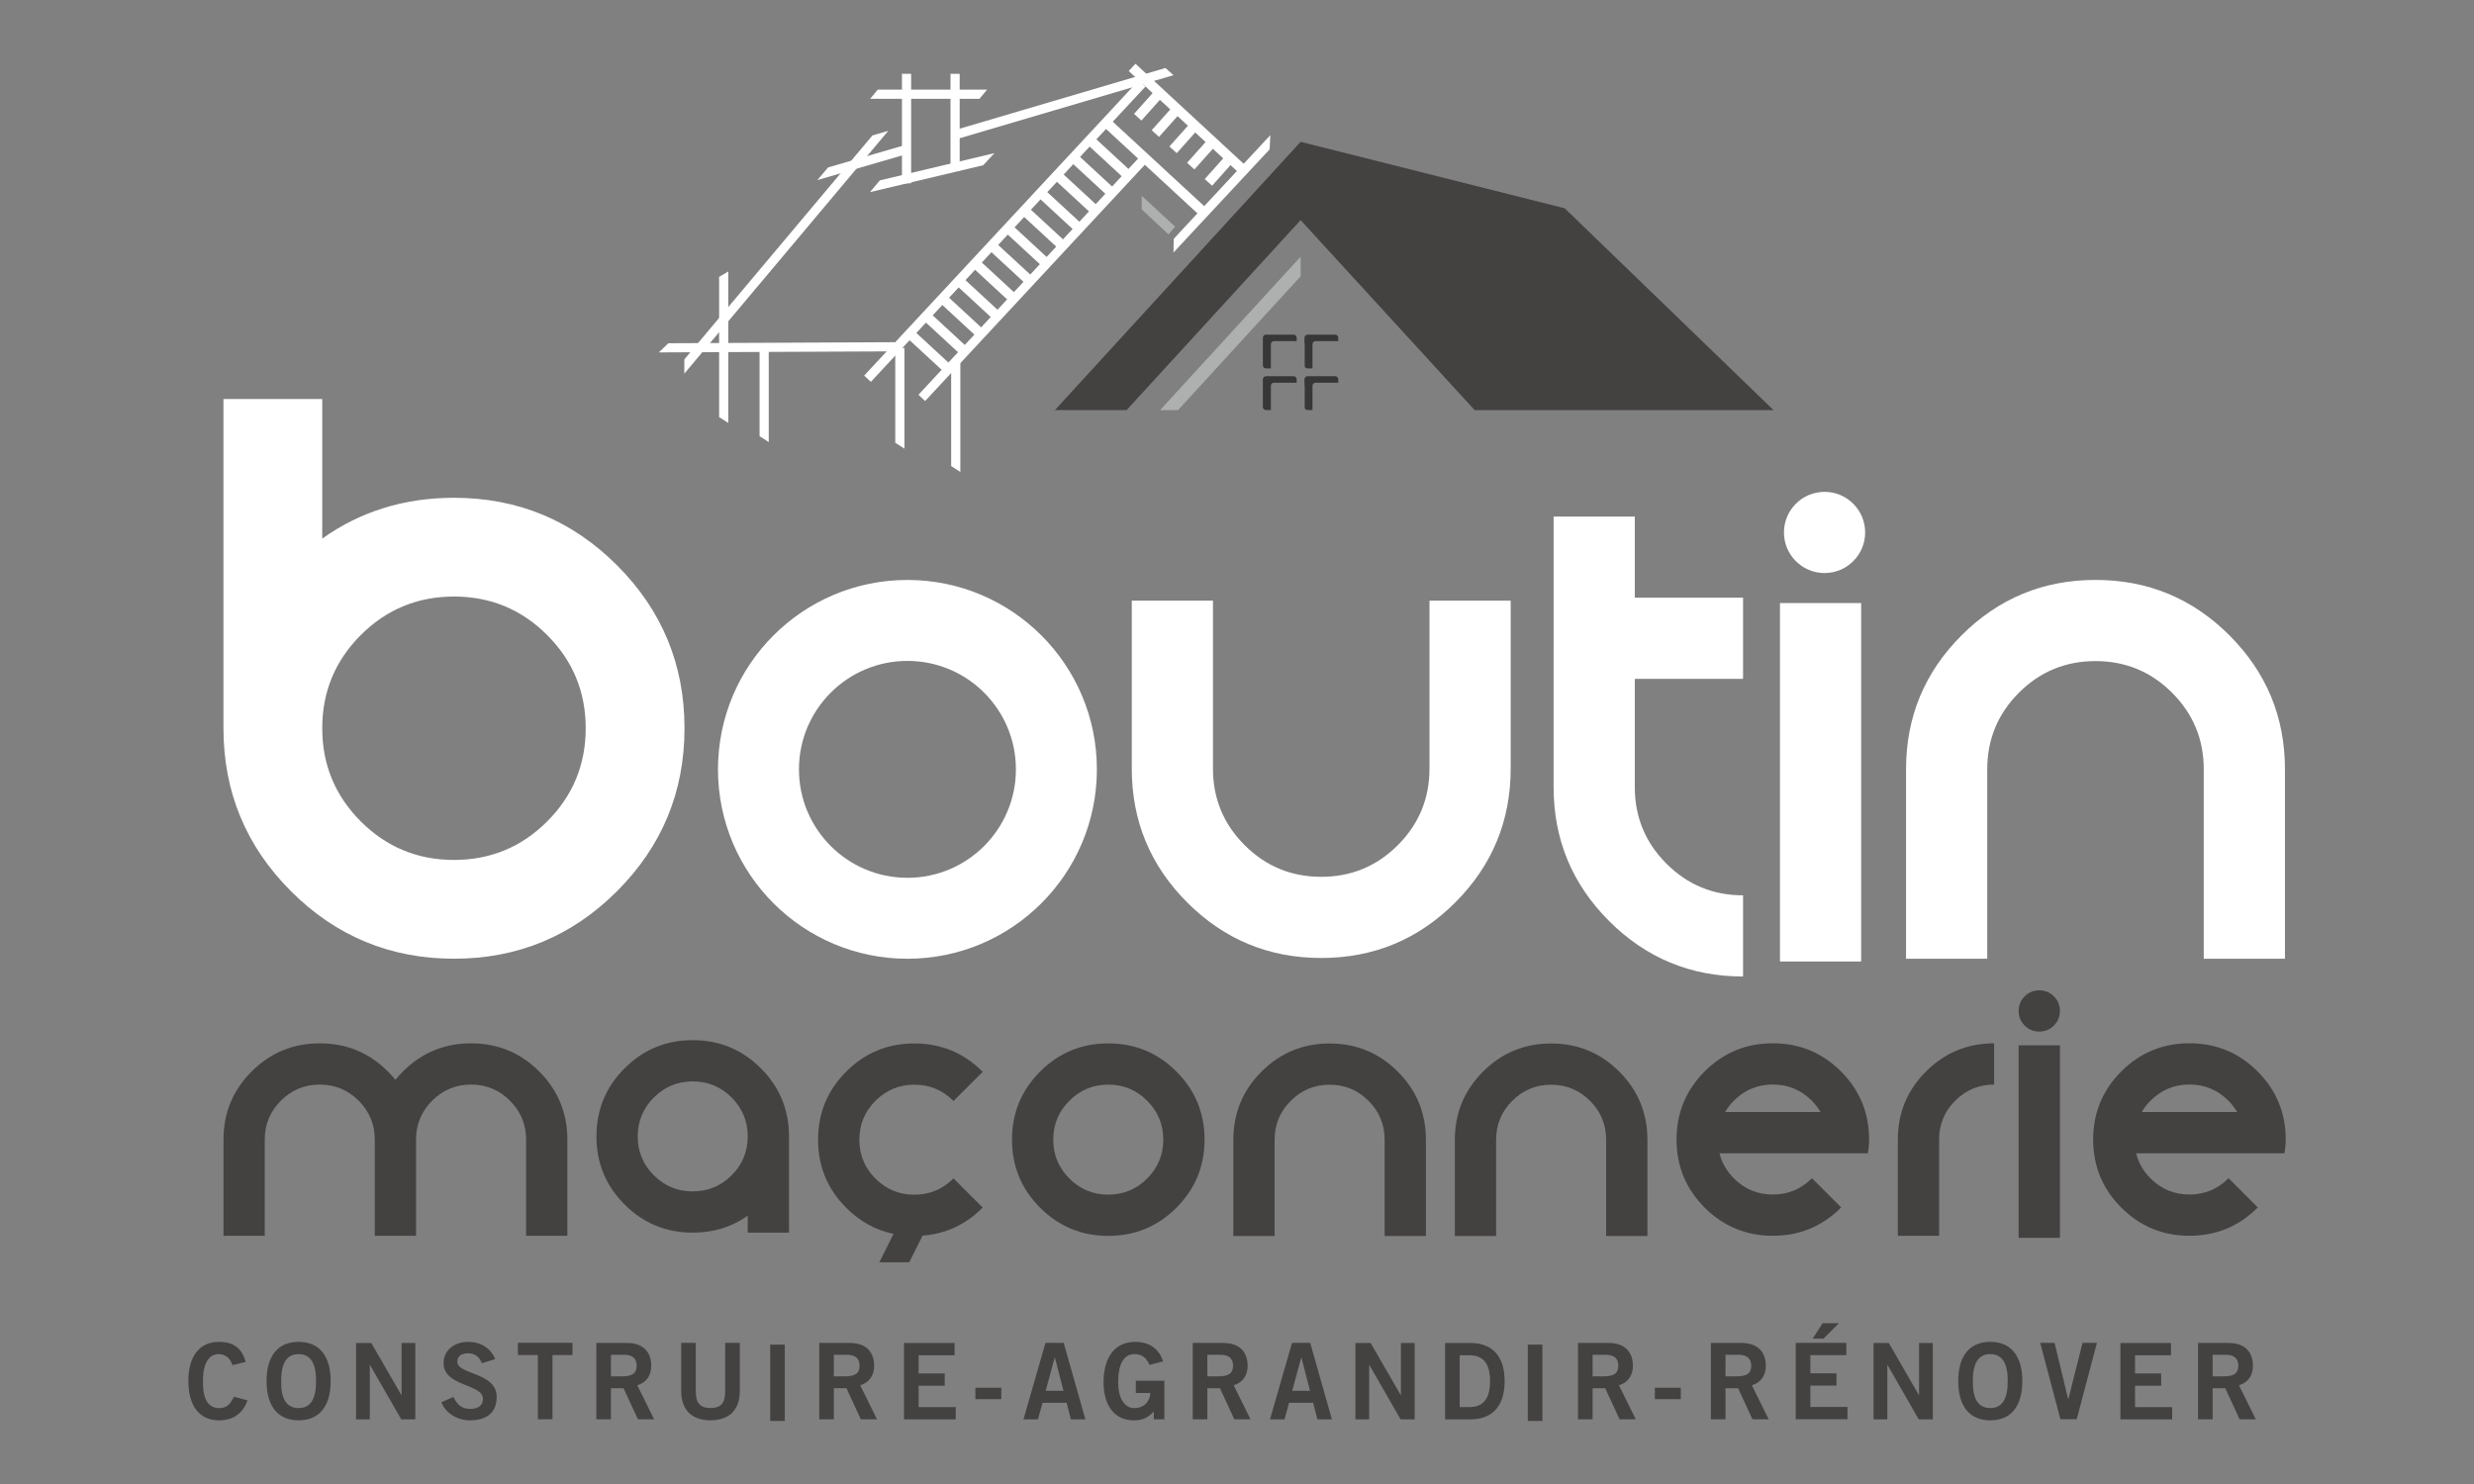 <?xml version="1.0" encoding="UTF-8"?>
<svg width="500" height="300" version="1.1" viewBox="0 0 132.29 79.375" xmlns="http://www.w3.org/2000/svg">
 <rect x="0" y="0" width="132.29" height="79.375" fill="#808080" stroke="none"/>
 <defs>
  <clipPath id="clipPath5">
   <path transform="translate(-417.87 -456.04)" d="M 0,595.276 H 841.89 V 0 H 0 Z"/>
  </clipPath>
  <clipPath id="clipPath7">
   <path d="M 0,595.276 H 841.89 V 0 H 0 Z"/>
  </clipPath>
  <clipPath id="clipPath9">
   <path d="M 0,595.276 H 841.89 V 0 H 0 Z"/>
  </clipPath>
  <clipPath id="clipPath11">
   <path transform="translate(-321.57 -490.13)" d="M 0,595.276 H 841.89 V 0 H 0 Z"/>
  </clipPath>
  <clipPath id="clipPath13">
   <path transform="translate(-332.94 -487.52)" d="M 0,595.276 H 841.89 V 0 H 0 Z"/>
  </clipPath>
  <clipPath id="clipPath15">
   <path transform="translate(-287.31 -452.87)" d="M 0,595.276 H 841.89 V 0 H 0 Z"/>
  </clipPath>
  <clipPath id="clipPath17">
   <path transform="translate(-292.81 -448.28)" d="M 0,595.276 H 841.89 V 0 H 0 Z"/>
  </clipPath>
  <clipPath id="clipPath19">
   <path transform="translate(-302.32 -437.62)" d="M 0,595.276 H 841.89 V 0 H 0 Z"/>
  </clipPath>
  <clipPath id="clipPath21">
   <path transform="translate(-356.61 -507.7)" d="M 0,595.276 H 841.89 V 0 H 0 Z"/>
  </clipPath>
  <clipPath id="clipPath23">
   <path transform="translate(-333.14 -446.51)" d="M 0,595.276 H 841.89 V 0 H 0 Z"/>
  </clipPath>
  <clipPath id="clipPath25">
   <path transform="translate(-398.55 -474.47)" d="M 0,595.276 H 841.89 V 0 H 0 Z"/>
  </clipPath>
  <clipPath id="clipPath27">
   <path transform="translate(-344.87 -442.36)" d="M 0,595.276 H 841.89 V 0 H 0 Z"/>
  </clipPath>
  <clipPath id="clipPath29">
   <path transform="translate(-352.48 -427.03)" d="M 0,595.276 H 841.89 V 0 H 0 Z"/>
  </clipPath>
  <clipPath id="clipPath31">
   <path transform="translate(-352.11 -499.11)" d="M 0,595.276 H 841.89 V 0 H 0 Z"/>
  </clipPath>
  <clipPath id="clipPath33">
   <path transform="translate(-311.07 -433.49)" d="M 0,595.276 H 841.89 V 0 H 0 Z"/>
  </clipPath>
  <clipPath id="clipPath35">
   <path transform="translate(-340.39 -432.07)" d="M 0,595.276 H 841.89 V 0 H 0 Z"/>
  </clipPath>
  <clipPath id="clipPath37">
   <path transform="translate(-350.38 -450.24)" d="M 0,595.276 H 841.89 V 0 H 0 Z"/>
  </clipPath>
  <clipPath id="clipPath39">
   <path transform="translate(-353.86 -454.09)" d="M 0,595.276 H 841.89 V 0 H 0 Z"/>
  </clipPath>
  <clipPath id="clipPath41">
   <path transform="translate(-357.35 -457.94)" d="M 0,595.276 H 841.89 V 0 H 0 Z"/>
  </clipPath>
  <clipPath id="clipPath43">
   <path transform="translate(-360.84 -461.79)" d="M 0,595.276 H 841.89 V 0 H 0 Z"/>
  </clipPath>
  <clipPath id="clipPath45">
   <path transform="translate(-364.33 -465.65)" d="M 0,595.276 H 841.89 V 0 H 0 Z"/>
  </clipPath>
  <clipPath id="clipPath47">
   <path transform="translate(-367.81 -469.5)" d="M 0,595.276 H 841.89 V 0 H 0 Z"/>
  </clipPath>
  <clipPath id="clipPath49">
   <path transform="translate(-371.3 -473.35)" d="M 0,595.276 H 841.89 V 0 H 0 Z"/>
  </clipPath>
  <clipPath id="clipPath51">
   <path transform="translate(-374.79 -477.2)" d="M 0,595.276 H 841.89 V 0 H 0 Z"/>
  </clipPath>
  <clipPath id="clipPath53">
   <path transform="translate(-378.28 -481.06)" d="M 0,595.276 H 841.89 V 0 H 0 Z"/>
  </clipPath>
  <clipPath id="clipPath55">
   <path transform="translate(-382.27 -484.45)" d="M 0,595.276 H 841.89 V 0 H 0 Z"/>
  </clipPath>
  <clipPath id="clipPath57">
   <path transform="translate(-385.79 -488.27)" d="M 0,595.276 H 841.89 V 0 H 0 Z"/>
  </clipPath>
  <clipPath id="clipPath59">
   <path transform="translate(-389.38 -492.03)" d="M 0,595.276 H 841.89 V 0 H 0 Z"/>
  </clipPath>
  <clipPath id="clipPath61">
   <path transform="translate(-406.11 -483.65)" d="M 0,595.276 H 841.89 V 0 H 0 Z"/>
  </clipPath>
  <clipPath id="clipPath63">
   <path transform="translate(-413.91 -493.48)" d="M 0,595.276 H 841.89 V 0 H 0 Z"/>
  </clipPath>
  <clipPath id="clipPath65">
   <path transform="translate(-391.61 -503)" d="M 0,595.276 H 841.89 V 0 H 0 Z"/>
  </clipPath>
  <clipPath id="clipPath67">
   <path transform="translate(-395.43 -499.47)" d="M 0,595.276 H 841.89 V 0 H 0 Z"/>
  </clipPath>
  <clipPath id="clipPath69">
   <path transform="translate(-399.25 -495.95)" d="M 0,595.276 H 841.89 V 0 H 0 Z"/>
  </clipPath>
  <clipPath id="clipPath71">
   <path transform="translate(-403.07 -492.43)" d="M 0,595.276 H 841.89 V 0 H 0 Z"/>
  </clipPath>
  <clipPath id="clipPath73">
   <path transform="translate(-406.89 -488.91)" d="M 0,595.276 H 841.89 V 0 H 0 Z"/>
  </clipPath>
  <clipPath id="clipPath75">
   <path transform="translate(-195.15 -233.91)" d="M 0,595.276 H 841.89 V 0 H 0 Z"/>
  </clipPath>
  <clipPath id="clipPath77">
   <path transform="translate(-209.44 -236.29)" d="M 0,595.276 H 841.89 V 0 H 0 Z"/>
  </clipPath>
  <clipPath id="clipPath79">
   <path transform="translate(-221.86 -222.19)" d="M 0,595.276 H 841.89 V 0 H 0 Z"/>
  </clipPath>
  <clipPath id="clipPath81">
   <path transform="translate(-249.05 -234.33)" d="M 0,595.276 H 841.89 V 0 H 0 Z"/>
  </clipPath>
  <clipPath id="clipPath83">
   <path transform="translate(-268.64 -238.75)" d="M 0,595.276 H 841.89 V 0 H 0 Z"/>
  </clipPath>
  <clipPath id="clipPath85">
   <path transform="translate(-276.96 -231.49)" d="M 0,595.276 H 841.89 V 0 H 0 Z"/>
  </clipPath>
  <clipPath id="clipPath87">
   <path transform="translate(-301.65 -238.72)" d="M 0,595.276 H 841.89 V 0 H 0 Z"/>
  </clipPath>
  <clipPath id="clipPath89">
   <path d="M 0,595.276 H 841.89 V 0 H 0 Z"/>
  </clipPath>
  <clipPath id="clipPath91">
   <path transform="translate(-325.14 -231.49)" d="M 0,595.276 H 841.89 V 0 H 0 Z"/>
  </clipPath>
  <clipPath id="clipPath93">
   <path transform="translate(-340.3 -222.19)" d="M 0,595.276 H 841.89 V 0 H 0 Z"/>
  </clipPath>
  <clipPath id="clipPath95">
   <path d="M 0,595.276 H 841.89 V 0 H 0 Z"/>
  </clipPath>
  <clipPath id="clipPath97">
   <path transform="translate(-370.93 -228.37)" d="M 0,595.276 H 841.89 V 0 H 0 Z"/>
  </clipPath>
  <clipPath id="clipPath99">
   <path transform="translate(-393.38 -233.96)" d="M 0,595.276 H 841.89 V 0 H 0 Z"/>
  </clipPath>
  <clipPath id="clipPath101">
   <path transform="translate(-405.87 -231.49)" d="M 0,595.276 H 841.89 V 0 H 0 Z"/>
  </clipPath>
  <clipPath id="clipPath103">
   <path transform="translate(-424.22 -228.37)" d="M 0,595.276 H 841.89 V 0 H 0 Z"/>
  </clipPath>
  <clipPath id="clipPath105">
   <path transform="translate(-437.87 -222.19)" d="M 0,595.276 H 841.89 V 0 H 0 Z"/>
  </clipPath>
  <clipPath id="clipPath107">
   <path transform="translate(-460.41 -224.84)" d="M 0,595.276 H 841.89 V 0 H 0 Z"/>
  </clipPath>
  <clipPath id="clipPath109">
   <path d="M 0,595.276 H 841.89 V 0 H 0 Z"/>
  </clipPath>
  <clipPath id="clipPath111">
   <path transform="translate(-489.14 -231.49)" d="M 0,595.276 H 841.89 V 0 H 0 Z"/>
  </clipPath>
  <clipPath id="clipPath113">
   <path d="M 0,595.276 H 841.89 V 0 H 0 Z"/>
  </clipPath>
  <clipPath id="clipPath115">
   <path transform="translate(-517.87 -231.49)" d="M 0,595.276 H 841.89 V 0 H 0 Z"/>
  </clipPath>
  <clipPath id="clipPath117">
   <path transform="translate(-542.38 -242.98)" d="M 0,595.276 H 841.89 V 0 H 0 Z"/>
  </clipPath>
  <clipPath id="clipPath119">
   <path transform="translate(-549.87 -222.19)" d="M 0,595.276 H 841.89 V 0 H 0 Z"/>
  </clipPath>
  <clipPath id="clipPath121">
   <path transform="translate(-575.09 -236.29)" d="M 0,595.276 H 841.89 V 0 H 0 Z"/>
  </clipPath>
  <clipPath id="clipPath123">
   <path transform="translate(-585.89 -238.72)" d="M 0,595.276 H 841.89 V 0 H 0 Z"/>
  </clipPath>
  <clipPath id="clipPath125">
   <path transform="translate(-603.23 -222.19)" d="M 0,595.276 H 841.89 V 0 H 0 Z"/>
  </clipPath>
  <clipPath id="clipPath127">
   <path transform="translate(-623.16 -231.49)" d="M 0,595.276 H 841.89 V 0 H 0 Z"/>
  </clipPath>
  <clipPath id="clipPath129">
   <path transform="translate(-222.88 -391.76)" d="M 0,595.276 H 841.89 V 0 H 0 Z"/>
  </clipPath>
  <clipPath id="clipPath131">
   <path transform="translate(-626.82 -391.69)" d="M 0,595.276 H 841.89 V 0 H 0 Z"/>
  </clipPath>
  <clipPath id="clipPath133">
   <path transform="translate(-459.44 -333.93)" d="M 0,595.276 H 841.89 V 0 H 0 Z"/>
  </clipPath>
  <clipPath id="clipPath135">
   <path d="M 0,595.276 H 841.89 V 0 H 0 Z"/>
  </clipPath>
  <clipPath id="clipPath137">
   <path transform="translate(-548.05 -413.95)" d="M 0,595.276 H 841.89 V 0 H 0 Z"/>
  </clipPath>
  <clipPath id="clipPath139">
   <path transform="translate(-341.04 -386.17)" d="M 0,595.276 H 841.89 V 0 H 0 Z"/>
  </clipPath>
  <clipPath id="clipPath141">
   <path transform="translate(-480.71 -417.39)" d="M 0,595.276 H 841.89 V 0 H 0 Z"/>
  </clipPath>
  <clipPath id="clipPath143">
   <path transform="translate(-225.91 -282.68)" d="M 0,595.276 H 841.89 V 0 H 0 Z"/>
  </clipPath>
  <clipPath id="clipPath145">
   <path transform="translate(-294.63 -295.26)" d="M 0,595.276 H 841.89 V 0 H 0 Z"/>
  </clipPath>
  <clipPath id="clipPath147">
   <path transform="translate(-357.26 -267.93)" d="M 0,595.276 H 841.89 V 0 H 0 Z"/>
  </clipPath>
  <clipPath id="clipPath149">
   <path transform="translate(-392.86 -274.26)" d="M 0,595.276 H 841.89 V 0 H 0 Z"/>
  </clipPath>
  <clipPath id="clipPath151">
   <path transform="translate(-420.41 -261.84)" d="M 0,595.276 H 841.89 V 0 H 0 Z"/>
  </clipPath>
  <clipPath id="clipPath153">
   <path transform="translate(-468.29 -261.84)" d="M 0,595.276 H 841.89 V 0 H 0 Z"/>
  </clipPath>
  <clipPath id="clipPath155">
   <path transform="translate(-536.5 -291.1)" d="M 0,595.276 H 841.89 V 0 H 0 Z"/>
  </clipPath>
  <clipPath id="clipPath157">
   <path transform="translate(-555.12 -282.68)" d="M 0,595.276 H 841.89 V 0 H 0 Z"/>
  </clipPath>
  <clipPath id="clipPath159">
   <path d="M 0,595.276 H 841.89 V 0 H 0 Z"/>
  </clipPath>
  <clipPath id="clipPath161">
   <path transform="translate(-626.55 -291.1)" d="M 0,595.276 H 841.89 V 0 H 0 Z"/>
  </clipPath>
  <clipPath id="clipPath163">
   <path transform="translate(-341.43 -256.16)" d="M 0,595.276 H 841.89 V 0 H 0 Z"/>
  </clipPath>
 </defs>
 <g transform="translate(6.075 -.797)">
  <path d="m63.472 12.57-9.306 10.163h-3.834l13.14-14.351 14.121 3.556 11.167 10.795h-15.982z" fill="#444141"/>
  <path d="m55.958 22.734 7.514-8.206v1.047l-6.555 7.159z" fill="#aeb0b0"/>
  <path d="m56.407 13.334-1.436-1.344 5e-3 -0.718 1.784 1.648z" fill="#aeb0b0"/>
  <path transform="matrix(.247 0 0 -.247 61.453 18.862)" d="m0 0v-5.976c0-0.369 0.304-0.671 0.674-0.671h1.062v5.236c0 0.371 0.303 0.674 0.673 0.674h4.912v0.737c0 0.369-0.302 0.672-0.673 0.672h-5.974c-0.37 0-0.674-0.303-0.674-0.672m0-9.004v-5.975c0-0.37 0.304-0.673 0.674-0.673h1.062v5.238c0 0.37 0.303 0.671 0.673 0.671h4.912v0.739c0 0.371-0.302 0.672-0.673 0.672h-5.974c-0.37 0-0.674-0.301-0.674-0.672m9.004 0v-1.149c0.034-0.08 0.053-0.169 0.053-0.261v-4.826c0.104-0.242 0.343-0.412 0.621-0.412h1.061v5.238c0 0.37 0.305 0.671 0.674 0.671h4.912v0.739c0 0.371-0.303 0.672-0.675 0.672h-5.972c-0.369 0-0.674-0.301-0.674-0.672m0 9.004v-1.149c0.034-0.081 0.053-0.169 0.053-0.262v-4.826c0.104-0.241 0.343-0.41 0.621-0.41h1.061v5.236c0 0.371 0.305 0.674 0.674 0.674h4.912v0.737c0 0.369-0.303 0.672-0.675 0.672h-5.972c-0.369 0-0.674-0.303-0.674-0.672" clip-path="url(#clipPath5)" fill="#373737"/>
  <g fill="#fff">
   <path transform="matrix(.247 0 0 -.247 -41.923 131.68)" d="m342.38 490.2h-1.985v23.708h1.985z" clip-path="url(#clipPath7)"/>
   <path transform="matrix(.247 0 0 -.247 -41.923 131.68)" d="m352.89 492.93h-1.985v20.974h1.985z" clip-path="url(#clipPath9)"/>
   <path transform="matrix(.247 0 0 -.247 37.63 10.43)" d="m0 0 2.321 2.742 16.927 4.926 0.554-1.905z" clip-path="url(#clipPath11)"/>
   <path transform="matrix(.247 0 0 -.247 40.443 11.074)" d="m0 0 2.144 2.549 24.805 5.896-2.434-2.618z" clip-path="url(#clipPath13)"/>
   <path transform="matrix(.247 0 0 -.247 29.155 19.646)" d="m0 0 2.054 1.984 49.048 0.228 9e-3 -1.984z" clip-path="url(#clipPath15)"/>
   <path transform="matrix(.247 0 0 -.247 30.516 20.782)" d="m0 0v3.082l40.726 48.499 3.429 0.997z" clip-path="url(#clipPath17)"/>
   <path transform="matrix(.247 0 0 -.247 32.868 23.419)" d="m0 0-1.986 1.27v30.36l1.986 1.17z" clip-path="url(#clipPath19)"/>
   <path transform="matrix(.247 0 0 -.247 46.299 6.082)" d="m0 0h-23.672l1.667 1.984h23.646z" clip-path="url(#clipPath21)"/>
   <path transform="matrix(.247 0 0 -.247 40.492 21.221)" d="m0 0-1.453 1.351 59.444 63.942 1.452-1.351z" clip-path="url(#clipPath23)"/>
   <path transform="matrix(.247 0 0 -.247 56.674 14.303)" d="m0 0 0.046 2.959 20.915 22.447-0.149-3.07z" clip-path="url(#clipPath25)"/>
   <path transform="matrix(.247 0 0 -.247 43.394 22.246)" d="m0 0-1.452 1.351 48.785 52.476 1.452-1.351z" clip-path="url(#clipPath27)"/>
   <path transform="matrix(.247 0 0 -.247 45.276 26.039)" d="m0 0-1.985 1.27v22.451h1.985z" clip-path="url(#clipPath29)"/>
   <path transform="matrix(.247 0 0 -.247 45.185 8.207)" d="m0 0-0.561 1.903 45.337 13.376 1.732-1.558z" clip-path="url(#clipPath31)"/>
   <path transform="matrix(.247 0 0 -.247 35.031 24.44)" d="m0 0-1.986 1.27v19.106h1.986z" clip-path="url(#clipPath33)"/>
   <path transform="matrix(.247 0 0 -.247 42.287 24.794)" d="m0 0-1.986 1.27v20.535h1.986z" clip-path="url(#clipPath35)"/>
   <path transform="matrix(.247 0 0 -.247 44.756 20.298)" d="m0 0-7.796 7.199-1.456-1.577 7.796-7.199z" clip-path="url(#clipPath37)"/>
   <path transform="matrix(.247 0 0 -.247 45.619 19.345)" d="m0 0-7.796 7.2-1.456-1.577 7.796-7.2z" clip-path="url(#clipPath39)"/>
   <path transform="matrix(.247 0 0 -.247 46.482 18.392)" d="m0 0-7.796 7.199-1.456-1.576 7.796-7.2z" clip-path="url(#clipPath41)"/>
   <path transform="matrix(.247 0 0 -.247 47.345 17.439)" d="m0 0-7.796 7.199-1.456-1.576 7.796-7.2z" clip-path="url(#clipPath43)"/>
   <path transform="matrix(.247 0 0 -.247 48.208 16.486)" d="m0 0-7.796 7.199-1.456-1.576 7.796-7.2z" clip-path="url(#clipPath45)"/>
   <path transform="matrix(.247 0 0 -.247 49.07 15.533)" d="m0 0-7.796 7.199-1.456-1.577 7.796-7.199z" clip-path="url(#clipPath47)"/>
   <path transform="matrix(.247 0 0 -.247 49.933 14.58)" d="m0 0-7.796 7.199-1.457-1.577 7.796-7.199z" clip-path="url(#clipPath49)"/>
   <path transform="matrix(.247 0 0 -.247 50.796 13.627)" d="m0 0-7.796 7.199-1.456-1.577 7.796-7.199z" clip-path="url(#clipPath51)"/>
   <path transform="matrix(.247 0 0 -.247 51.659 12.674)" d="m0 0-7.796 7.199-1.457-1.577 7.796-7.199z" clip-path="url(#clipPath53)"/>
   <path transform="matrix(.247 0 0 -.247 52.645 11.835)" d="m0 0-7.796 7.199-1.457-1.577 7.796-7.199z" clip-path="url(#clipPath55)"/>
   <path transform="matrix(.247 0 0 -.247 53.518 10.89)" d="m0 0-7.796 7.199-1.456-1.576 7.796-7.2z" clip-path="url(#clipPath57)"/>
   <path transform="matrix(.247 0 0 -.247 54.404 9.96)" d="m0 0-7.796 7.199-1.456-1.576 7.796-7.2z" clip-path="url(#clipPath59)"/>
   <path transform="matrix(.247 0 0 -.247 58.544 12.032)" d="m0 0-21.039 19.428-1.456-1.576 21.038-19.429z" clip-path="url(#clipPath61)"/>
   <path transform="matrix(.247 0 0 -.247 60.475 9.601)" d="m0 0-23.624 21.842-1.456-1.577 23.623-21.842z" clip-path="url(#clipPath63)"/>
   <path transform="matrix(.247 0 0 -.247 54.958 7.245)" d="m0 0 4.883 5.471-1.591 1.441-4.883-5.471z" clip-path="url(#clipPath65)"/>
   <path transform="matrix(.247 0 0 -.247 55.901 8.118)" d="m0 0 4.883 5.471-1.59 1.441-4.884-5.471z" clip-path="url(#clipPath67)"/>
   <path transform="matrix(.247 0 0 -.247 56.848 8.988)" d="m0 0 4.884 5.471-1.591 1.441-4.883-5.47z" clip-path="url(#clipPath69)"/>
   <path transform="matrix(.247 0 0 -.247 57.793 9.86)" d="m0 0 4.884 5.471-1.591 1.441-4.884-5.471z" clip-path="url(#clipPath71)"/>
   <path transform="matrix(.247 0 0 -.247 58.738 10.731)" d="m0 0 4.883 5.47-1.59 1.442-4.884-5.471z" clip-path="url(#clipPath73)"/>
  </g>
  <g fill="#444141">
   <path transform="matrix(.247 0 0 -.247 6.355 73.814)" d="m0 0c-0.459 1.397-1.443 2.382-3.001 2.382-2.106 0-3.39-1.97-3.39-5.84-0.046-3.871 1.1-5.841 3.482-5.841 1.42 0 2.29 0.504 3.229 2.451l2.932-0.779c-0.985-2.863-3.138-4.329-6.161-4.329-4.214 0-6.642 3.093-6.642 8.498s2.428 8.497 6.642 8.497c3.161 0 4.993-1.42 5.771-4.352z" clip-path="url(#clipPath75)"/>
   <path transform="matrix(.247 0 0 -.247 9.892 73.225)" d="m0 0c-2.588 0-3.779-1.97-3.779-5.84-0.046-3.871 1.168-5.841 3.779-5.841 2.588 0 3.779 1.97 3.779 5.841 0 3.87-1.191 5.84-3.779 5.84m0-14.338c-4.512 0-6.939 3.093-6.939 8.498s2.427 8.497 6.939 8.497 6.939-3.092 6.939-8.497-2.427-8.498-6.939-8.498" clip-path="url(#clipPath77)"/>
   <path transform="matrix(.247 0 0 -.247 12.964 76.715)" d="m0 0v16.536h3.298l6.505-11.268h0.046v11.268h2.976v-16.536h-3.046l-6.756 11.772h-0.045v-11.772z" clip-path="url(#clipPath79)"/>
   <path transform="matrix(.247 0 0 -.247 19.691 73.712)" d="m0 0c-0.481 1.283-1.466 2.153-2.955 2.153-1.374 0-2.358-0.549-2.358-1.833 0-2.84 8.519-2.244 8.519-7.603 0-3.39-2.13-5.085-5.794-5.085-2.703 0-5.245 1.512-6.184 3.917l2.611 1.145c0.756-1.557 1.74-2.589 3.596-2.589 1.58 0 2.794 0.596 2.794 2.2 0 3.252-8.52 2.611-8.52 7.695 0 2.955 2.474 4.627 5.336 4.627 2.657 0 4.855-1.329 5.841-3.733z" clip-path="url(#clipPath81)"/>
   <path transform="matrix(.247 0 0 -.247 24.536 72.619)" d="m0 0v-2.657h-4.329v-13.903h-3.16v13.903h-4.329v2.657z" clip-path="url(#clipPath83)"/>
   <path transform="matrix(.247 0 0 -.247 26.593 74.415)" d="m0 0h2.336c2.474 0 3.229 0.778 3.229 2.336s-0.939 2.336-2.679 2.336h-2.886zm-3.161-9.299v16.536h6.597c3.755 0 5.267-2.175 5.291-4.901 0.022-2.038-1.008-3.688-3.024-4.26l3.642-7.375h-3.505l-3.114 6.734h-2.726v-6.734z" clip-path="url(#clipPath85)"/>
   <path transform="matrix(.247 0 0 -.247 32.703 72.624)" d="m0 0h3.16v-10.353c0-4.832-2.977-6.413-6.344-6.413s-6.344 1.581-6.344 6.413v10.353h3.161v-10.489c0-2.68 1.053-3.619 3.183-3.619s3.184 0.939 3.184 3.619z" clip-path="url(#clipPath87)"/>
   <path transform="matrix(.247 0 0 -.247 -41.923 131.68)" d="m311.87 238.72h3.16v-16.536h-3.16z" clip-path="url(#clipPath89)"/>
   <path transform="matrix(.247 0 0 -.247 38.512 74.415)" d="m0 0h2.336c2.474 0 3.229 0.778 3.229 2.336s-0.939 2.336-2.679 2.336h-2.886zm-3.161-9.299v16.536h6.597c3.755 0 5.267-2.175 5.291-4.901 0.022-2.038-1.008-3.688-3.024-4.26l3.642-7.375h-3.505l-3.114 6.734h-2.726v-6.734z" clip-path="url(#clipPath91)"/>
   <path transform="matrix(.247 0 0 -.247 42.264 76.715)" d="m0 0v16.536h10.948v-2.656h-7.787v-3.94h5.657v-2.657h-5.657v-4.626h8.039v-2.657z" clip-path="url(#clipPath93)"/>
   <path transform="matrix(.247 0 0 -.247 -41.923 131.68)" d="m356.29 229.38h5.611v-2.474h-5.611z" clip-path="url(#clipPath95)"/>
   <path transform="matrix(.247 0 0 -.247 49.841 75.186)" d="m0 0h3.848l-1.856 7.192h-0.045zm-0.046 10.376h3.94l4.695-16.56h-3.138l-0.916 3.574h-5.222l-0.985-3.574h-3.138z" clip-path="url(#clipPath97)"/>
   <path transform="matrix(.247 0 0 -.247 55.395 73.803)" d="m0 0c-0.756 1.649-1.672 2.336-3.321 2.336-2.336 0-3.482-2.336-3.482-6.001 0-3.481 1.306-5.68 3.504-5.68 2.062 0 3.391 1.374 3.459 3.276h-3.138v2.656h6.184v-8.359h-2.29v1.695c-1.328-1.466-2.565-1.925-4.306-1.925-4.489 0-6.573 3.573-6.573 8.246 0 4.214 1.603 8.749 6.894 8.749 3.298 0 5.221-1.787 6.001-4.215z" clip-path="url(#clipPath99)"/>
   <path transform="matrix(.247 0 0 -.247 58.484 74.415)" d="m0 0h2.336c2.474 0 3.229 0.778 3.229 2.336s-0.939 2.336-2.679 2.336h-2.886zm-3.161-9.299v16.536h6.597c3.755 0 5.267-2.175 5.291-4.901 0.022-2.038-1.008-3.688-3.024-4.26l3.642-7.375h-3.505l-3.114 6.734h-2.726v-6.734z" clip-path="url(#clipPath101)"/>
   <path transform="matrix(.247 0 0 -.247 63.023 75.186)" d="m0 0h3.848l-1.856 7.192h-0.045zm-0.046 10.376h3.94l4.695-16.56h-3.138l-0.916 3.574h-5.222l-0.985-3.574h-3.138z" clip-path="url(#clipPath103)"/>
   <path transform="matrix(.247 0 0 -.247 66.402 76.715)" d="m0 0v16.536h3.298l6.505-11.268h0.046v11.268h2.976v-16.536h-3.046l-6.756 11.772h-0.045v-11.772z" clip-path="url(#clipPath105)"/>
   <path transform="matrix(.247 0 0 -.247 71.978 76.058)" d="m0 0h2.107c3.619 0 4.466 2.656 4.466 5.611 0 2.954-0.847 5.612-4.466 5.612h-2.107zm-3.161 13.879h5.474c4.374 0 7.398-2.428 7.42-8.268-0.022-5.84-3.046-8.268-7.42-8.268h-5.474z" clip-path="url(#clipPath107)"/>
   <path transform="matrix(.247 0 0 -.247 -41.923 131.68)" d="m475.88 238.72h3.16v-16.536h-3.16z" clip-path="url(#clipPath109)"/>
   <path transform="matrix(.247 0 0 -.247 79.085 74.415)" d="m0 0h2.336c2.474 0 3.229 0.778 3.229 2.336s-0.939 2.336-2.679 2.336h-2.886zm-3.161-9.299v16.536h6.597c3.755 0 5.267-2.175 5.291-4.901 0.022-2.038-1.008-3.688-3.024-4.26l3.642-7.375h-3.505l-3.114 6.734h-2.726v-6.734z" clip-path="url(#clipPath111)"/>
   <path transform="matrix(.247 0 0 -.247 -41.923 131.68)" d="m503.39 229.38h5.611v-2.474h-5.611z" clip-path="url(#clipPath113)"/>
   <path transform="matrix(.247 0 0 -.247 86.192 74.415)" d="m0 0h2.336c2.474 0 3.229 0.778 3.229 2.336s-0.939 2.336-2.679 2.336h-2.886zm-3.161-9.299v16.536h6.597c3.755 0 5.267-2.175 5.291-4.901 0.022-2.038-1.008-3.688-3.024-4.26l3.642-7.375h-3.505l-3.114 6.734h-2.726v-6.734z" clip-path="url(#clipPath115)"/>
   <path transform="matrix(.247 0 0 -.247 92.256 71.571)" d="m0 0-3.344-3.344h-2.336l2.153 3.344zm-9.345-20.796v16.536h10.949v-2.656h-7.788v-3.939h5.658v-2.658h-5.658v-4.626h8.039v-2.657z" clip-path="url(#clipPath117)"/>
   <path transform="matrix(.247 0 0 -.247 94.109 76.715)" d="m0 0v16.536h3.298l6.505-11.268h0.046v11.268h2.976v-16.536h-3.046l-6.756 11.772h-0.045v-11.772z" clip-path="url(#clipPath119)"/>
   <path transform="matrix(.247 0 0 -.247 100.35 73.225)" d="m0 0c-2.588 0-3.779-1.97-3.779-5.84-0.046-3.871 1.168-5.841 3.779-5.841 2.588 0 3.779 1.97 3.779 5.841 0 3.87-1.191 5.84-3.779 5.84m0-14.338c-4.512 0-6.939 3.093-6.939 8.498s2.427 8.497 6.939 8.497 6.939-3.092 6.939-8.497-2.427-8.498-6.939-8.498" clip-path="url(#clipPath121)"/>
   <path transform="matrix(.247 0 0 -.247 103.02 72.624)" d="m0 0h3.114l2.932-12.185h0.046l3.069 12.185h3.114l-4.374-16.536h-3.527z" clip-path="url(#clipPath123)"/>
   <path transform="matrix(.247 0 0 -.247 107.31 76.715)" d="m0 0v16.536h10.948v-2.656h-7.787v-3.94h5.657v-2.657h-5.657v-4.626h8.039v-2.657z" clip-path="url(#clipPath125)"/>
   <path transform="matrix(.247 0 0 -.247 112.24 74.415)" d="m0 0h2.336c2.474 0 3.229 0.778 3.229 2.336s-0.939 2.336-2.679 2.336h-2.886zm-3.161-9.299v16.536h6.597c3.755 0 5.267-2.175 5.291-4.901 0.022-2.038-1.008-3.688-3.024-4.26l3.642-7.375h-3.505l-3.114 6.734h-2.726v-6.734z" clip-path="url(#clipPath127)"/>
  </g>
  <g fill="#fff">
   <path transform="matrix(.247 0 0 -.247 13.216 34.765)" d="m0 0c-5.56-5.562-8.342-12.287-8.342-20.176 0-7.891 2.782-14.616 8.342-20.178 5.562-5.56 12.286-8.341 20.178-8.341 7.888 0 14.614 2.781 20.176 8.341 5.561 5.562 8.34 12.287 8.34 20.178 0 7.889-2.779 14.614-8.34 20.176-5.562 5.562-12.288 8.341-20.176 8.341-7.892 0-14.616-2.779-20.178-8.341m-29.729 51.12h21.387v-30.23c8.272 5.893 17.777 8.839 28.52 8.839 13.782 0 25.547-4.871 35.291-14.614 9.743-9.744 14.614-21.509 14.614-35.291 0-13.784-4.871-25.549-14.614-35.291-9.744-9.745-21.509-14.616-35.291-14.616-13.784 0-25.55 4.871-35.291 14.616-9.746 9.742-14.616 21.507-14.616 35.291z" clip-path="url(#clipPath129)"/>
   <path transform="matrix(.247 0 0 -.247 113.14 34.782)" d="m0 0c-8.005 8.008-17.675 12.01-29.002 12.01-11.328 0-20.996-4.002-29.002-12.01-8.009-8.007-12.012-17.675-12.012-29.002v-41.014h17.577v41.014c0 6.483 2.286 12.01 6.854 16.581 4.571 4.57 10.098 6.855 16.583 6.855s12.012-2.285 16.582-6.855c4.568-4.571 6.855-10.098 6.855-16.581v-41.014h17.577v41.014c0 11.327-4.003 20.995-12.012 29.002" clip-path="url(#clipPath131)"/>
   <path transform="matrix(.247 0 0 -.247 71.738 49.07)" d="m0 0c-8.006-8.007-17.675-12.01-29.002-12.01-11.329 0-20.997 4.003-29.002 12.01-8.009 8.007-12.012 17.675-12.012 29.002v36.361h17.576v-36.361c0-6.483 2.286-12.01 6.855-16.581 4.571-4.57 10.098-6.855 16.583-6.855s12.012 2.285 16.581 6.855c4.569 4.571 6.856 10.098 6.856 16.581v36.361h17.577v-36.361c0-11.327-4.003-20.995-12.012-29.002" clip-path="url(#clipPath133)"/>
   <path transform="matrix(.247 0 0 -.247 -41.923 131.68)" d="m548.05 321.68h-17.577v77.622h17.577z" clip-path="url(#clipPath135)"/>
   <path transform="matrix(.247 0 0 -.247 93.659 29.276)" d="m0 0c0-4.854-3.935-8.79-8.789-8.79s-8.789 3.936-8.789 8.79 3.935 8.789 8.789 8.789 8.789-3.935 8.789-8.789" clip-path="url(#clipPath137)"/>
   <path transform="matrix(.247 0 0 -.247 42.447 36.147)" d="m0 0c-12.969 0-23.482-10.514-23.482-23.483s10.513-23.483 23.482-23.483c12.97 0 23.483 10.514 23.483 23.483s-10.513 23.483-23.483 23.483m41.014-23.483c0-22.651-18.363-41.013-41.014-41.013-22.65 0-41.013 18.362-41.013 41.013s18.363 41.013 41.013 41.013c22.651 0 41.014-18.362 41.014-41.013" clip-path="url(#clipPath139)"/>
   <path transform="matrix(.247 0 0 -.247 77 28.425)" d="m0 0h17.577v-17.579h23.437v-17.577h-23.437v-23.435c0-6.485 2.286-12.012 6.855-16.582 4.57-4.569 10.097-6.855 16.582-6.855v-17.577c-11.328 0-20.996 4.003-29.002 12.012-8.009 8.006-12.012 17.674-12.012 29.002z" clip-path="url(#clipPath141)"/>
  </g>
  <g fill="#444141">
   <path transform="matrix(.247 0 0 -.247 13.965 61.75)" d="m0 0c0 3.288-1.162 6.095-3.486 8.421-2.328 2.326-5.135 3.49-8.424 3.49-3.288 0-6.095-1.164-8.418-3.49-2.329-2.326-3.491-5.133-3.491-8.421v-20.843h-8.933v20.843c0 5.769 2.029 10.686 6.095 14.748 4.064 4.064 8.978 6.094 14.747 6.094s10.683-2.03 14.748-6.094c0.588-0.588 1.135-1.194 1.631-1.814 0.496 0.62 1.038 1.226 1.626 1.814 4.064 4.064 8.978 6.094 14.748 6.094 5.772 0 10.687-2.03 14.752-6.094 4.06-4.062 6.094-8.979 6.094-14.748v-20.843h-8.932v20.843c0 3.288-1.167 6.095-3.491 8.421-2.329 2.326-5.135 3.49-8.423 3.49-3.284 0-6.095-1.164-8.419-3.49-2.329-2.326-3.491-5.133-3.491-8.421v-20.843h-8.933z" clip-path="url(#clipPath143)"/>
   <path transform="matrix(.247 0 0 -.247 30.966 58.638)" d="m0 0c-3.288 0-6.095-1.162-8.419-3.488-2.328-2.326-3.49-5.133-3.49-8.422 0-3.288 1.162-6.095 3.49-8.421 2.324-2.326 5.131-3.49 8.419-3.49s6.095 1.164 8.424 3.49c2.323 2.326 3.485 5.133 3.485 8.421 0 3.289-1.162 6.096-3.485 8.422-2.329 2.326-5.136 3.488-8.424 3.488m20.843-32.752h-8.934v3.674c-3.439-2.45-7.413-3.674-11.909-3.674-5.769 0-10.684 2.029-14.748 6.095-4.064 4.062-6.095 8.978-6.095 14.747s2.031 10.685 6.095 14.748c4.064 4.065 8.979 6.095 14.748 6.095s10.683-2.03 14.748-6.095c4.064-4.063 6.095-8.979 6.095-14.748z" clip-path="url(#clipPath145)"/>
   <path transform="matrix(.247 0 0 -.247 46.46 65.399)" d="m0 0c-4.064-4.064-8.979-6.095-14.748-6.095s-10.683 2.031-14.748 6.095c-4.065 4.062-6.095 8.979-6.095 14.748s2.03 10.686 6.095 14.748c4.065 4.065 8.979 6.094 14.748 6.094s10.684-2.029 14.748-6.094l0.046-0.046-6.324-6.327-0.046 0.046c-2.329 2.326-5.135 3.49-8.424 3.49-3.288 0-6.095-1.164-8.419-3.49-2.328-2.326-3.49-5.133-3.49-8.421 0-3.289 1.162-6.095 3.49-8.421 2.324-2.327 5.131-3.488 8.419-3.488 3.289 0 6.095 1.161 8.424 3.488l0.046 0.048 6.324-6.329z" clip-path="url(#clipPath147)"/>
   <path transform="matrix(.247 0 0 -.247 55.267 63.833)" d="m0 0c2.324 2.326 3.486 5.132 3.486 8.421 0 3.288-1.162 6.095-3.486 8.421-2.328 2.326-5.135 3.49-8.423 3.49-3.289 0-6.095-1.164-8.419-3.49-2.329-2.326-3.491-5.133-3.491-8.421 0-3.289 1.162-6.095 3.491-8.421 2.324-2.327 5.13-3.488 8.419-3.488 3.288 0 6.095 1.161 8.423 3.488m-8.423-12.422c-5.769 0-10.683 2.03-14.748 6.095-4.064 4.062-6.095 8.979-6.095 14.748 0 5.768 2.031 10.685 6.095 14.747 4.065 4.065 8.979 6.095 14.748 6.095s10.683-2.03 14.747-6.095c4.066-4.062 6.096-8.979 6.096-14.747 0-5.769-2.03-10.686-6.096-14.748-4.064-4.065-8.978-6.095-14.747-6.095" clip-path="url(#clipPath149)"/>
   <path transform="matrix(.247 0 0 -.247 62.082 66.906)" d="m0 0h-8.934v20.843c0 5.768 2.031 10.685 6.095 14.747 4.065 4.065 8.98 6.095 14.748 6.095 5.769 0 10.684-2.03 14.748-6.095 4.065-4.062 6.095-8.979 6.095-14.747v-20.843h-8.934v20.843c0 3.288-1.162 6.094-3.485 8.421-2.329 2.326-5.136 3.49-8.424 3.49s-6.095-1.164-8.419-3.49c-2.328-2.327-3.49-5.133-3.49-8.421z" clip-path="url(#clipPath151)"/>
   <path transform="matrix(.247 0 0 -.247 73.926 66.906)" d="m0 0h-8.933v20.843c0 5.768 2.031 10.685 6.095 14.747 4.065 4.065 8.979 6.095 14.748 6.095s10.683-2.03 14.747-6.095c4.066-4.062 6.096-8.979 6.096-14.747v-20.843h-8.934v20.843c0 3.288-1.162 6.094-3.486 8.421-2.328 2.326-5.135 3.49-8.423 3.49-3.289 0-6.095-1.164-8.419-3.49-2.329-2.327-3.491-5.133-3.491-8.421z" clip-path="url(#clipPath153)"/>
   <path transform="matrix(.247 0 0 -.247 90.802 59.667)" d="m0 0c-2.329 2.326-5.136 3.49-8.424 3.49s-6.095-1.164-8.419-3.49c-0.776-0.776-1.414-1.599-1.91-2.467h20.658c-0.496 0.868-1.134 1.691-1.905 2.467m-16.843-16.842c2.324-2.327 5.131-3.488 8.419-3.488s6.095 1.161 8.424 3.488l0.046 0.048 6.324-6.329-0.046-0.046c-4.064-4.064-8.979-6.095-14.748-6.095-5.768 0-10.683 2.031-14.748 6.095-4.064 4.063-6.095 8.98-6.095 14.748 0 5.769 2.031 10.686 6.095 14.748 4.065 4.065 8.98 6.094 14.748 6.094 5.769 0 10.684-2.029 14.748-6.094 4.065-4.062 6.095-8.979 6.095-14.748 0-0.992-0.092-1.984-0.28-2.976h-32.1c0.496-2.048 1.534-3.863 3.118-5.445" clip-path="url(#clipPath155)"/>
   <path transform="matrix(.247 0 0 -.247 95.407 61.75)" d="m0 0c0 5.769 2.03 10.686 6.095 14.748 4.065 4.064 8.979 6.094 14.748 6.094v-8.931c-3.288 0-6.095-1.164-8.419-3.49-2.328-2.326-3.49-5.133-3.49-8.421v-20.843h-8.934z" clip-path="url(#clipPath157)"/>
   <path transform="matrix(.247 0 0 -.247 -41.923 131.68)" d="m591.08 261.84h-8.934v41.685h8.934zm-4.468 44.664c-1.24 0-2.292 0.434-3.16 1.302-0.873 0.868-1.305 1.924-1.305 3.164 0 1.241 0.432 2.295 1.305 3.165 0.868 0.868 1.92 1.302 3.16 1.302 1.239 0 2.296-0.434 3.164-1.302 0.868-0.87 1.304-1.924 1.304-3.165 0-1.24-0.436-2.296-1.304-3.164s-1.925-1.302-3.164-1.302" clip-path="url(#clipPath159)"/>
   <path transform="matrix(.247 0 0 -.247 113.08 59.667)" d="m0 0c-2.329 2.326-5.135 3.49-8.424 3.49-3.288 0-6.095-1.164-8.419-3.49-0.775-0.776-1.414-1.599-1.91-2.467h20.659c-0.496 0.868-1.135 1.691-1.906 2.467m-16.843-16.842c2.324-2.327 5.131-3.488 8.419-3.488 3.289 0 6.095 1.161 8.424 3.488l0.046 0.048 6.324-6.329-0.046-0.046c-4.064-4.064-8.979-6.095-14.748-6.095-5.768 0-10.682 2.031-14.748 6.095-4.064 4.063-6.095 8.98-6.095 14.748 0 5.769 2.031 10.686 6.095 14.748 4.066 4.065 8.98 6.094 14.748 6.094 5.769 0 10.684-2.029 14.748-6.094 4.065-4.062 6.095-8.979 6.095-14.748 0-0.992-0.092-1.984-0.28-2.976h-32.1c0.496-2.048 1.534-3.863 3.118-5.445" clip-path="url(#clipPath161)"/>
   <path transform="matrix(.247 0 0 -.247 42.544 68.31)" d="m0 0h-6.467l6.467 12.934h6.467z" clip-path="url(#clipPath163)"/>
  </g>
 </g>
</svg>
